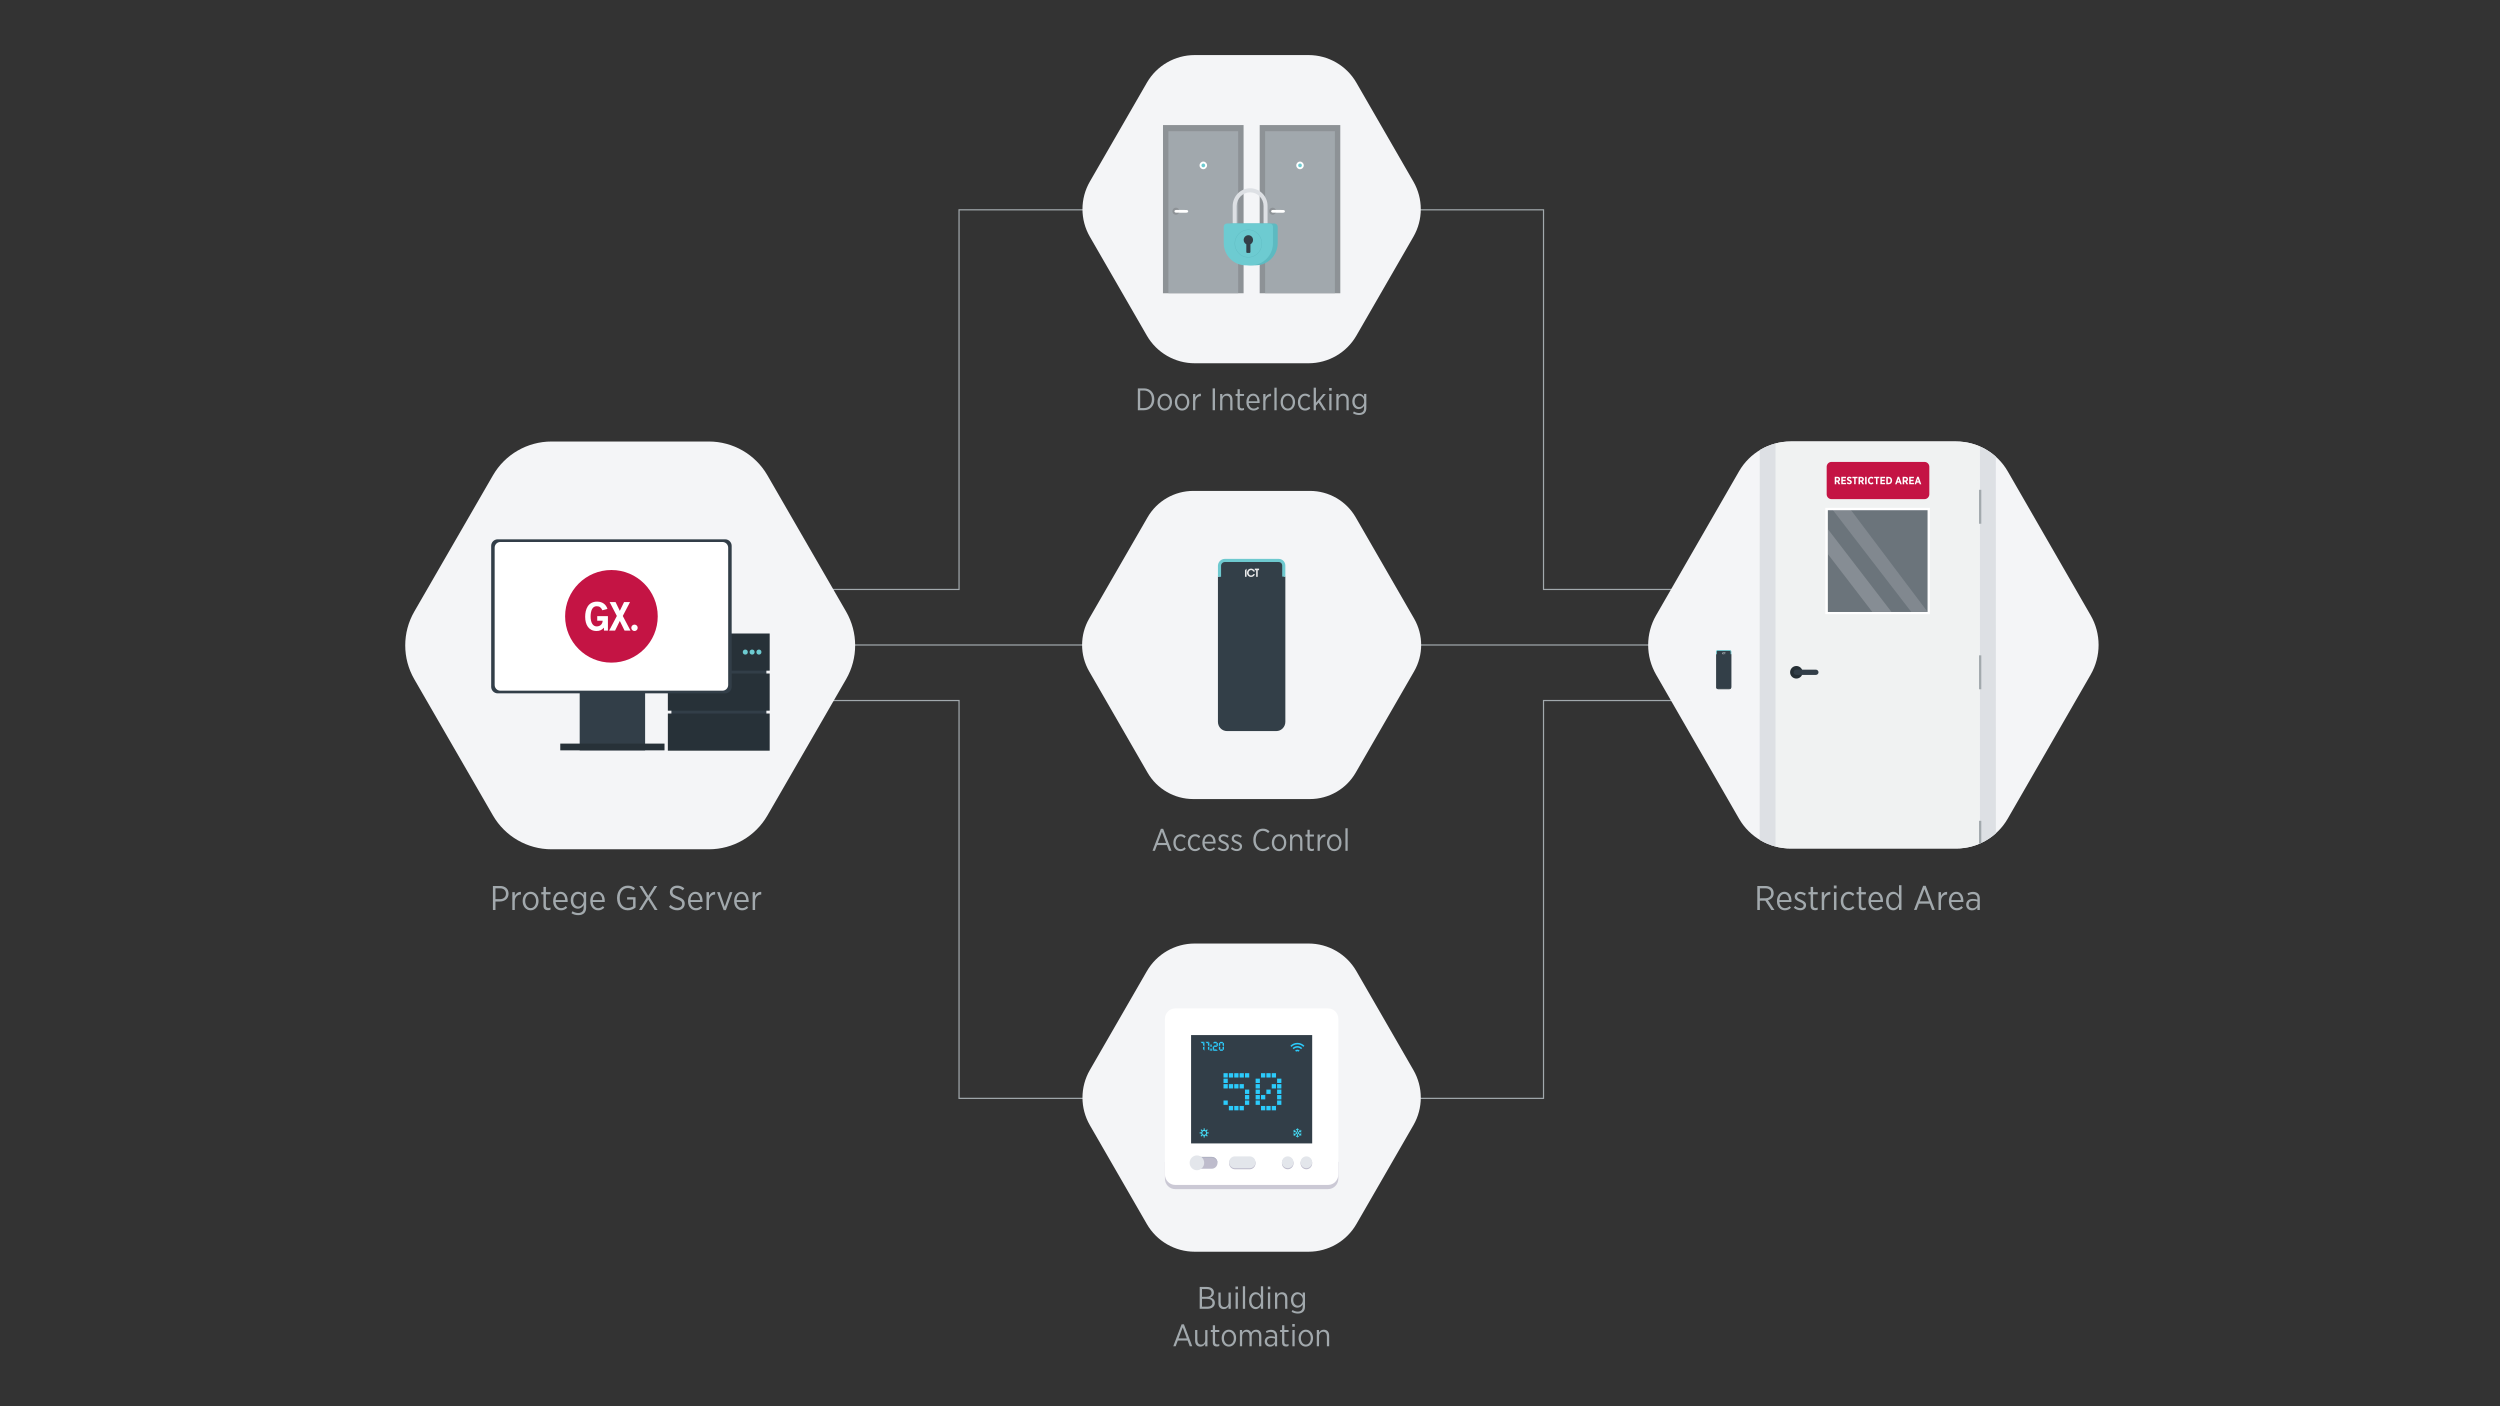 <?xml version="1.0" encoding="utf-8"?>
<!-- Generator: Adobe Illustrator 26.2.1, SVG Export Plug-In . SVG Version: 6.00 Build 0)  -->
<svg version="1.1" id="Layer_1" xmlns="http://www.w3.org/2000/svg" xmlns:xlink="http://www.w3.org/1999/xlink" x="0px" y="0px"
	 viewBox="0 0 1316.6 740.59" style="enable-background:new 0 0 1316.6 740.59;" xml:space="preserve">
<rect x="0" y="0" width="1316.6" height="740.59" fill="#333333" stroke="none"/>
<style type="text/css">
	.st0{fill:none;stroke:#A2A9AD;stroke-width:0.633;stroke-miterlimit:10;}
	.st1{clip-path:url(#SVGID_00000129898514151592472310000003292991717313036962_);}
	.st2{fill:#F4F5F7;}
	.st3{fill:#333F48;}
	.st4{fill:none;stroke:#333F48;stroke-width:0.425;stroke-miterlimit:10;}
	.st5{fill:none;stroke:#6EC9CF;stroke-width:0.425;stroke-miterlimit:10;}
	.st6{fill:#EAEAEB;}
	.st7{fill:#323E48;}
	.st8{fill:#F0F2F2;}
	.st9{fill:#FFFFFF;}
	.st10{opacity:0.33;fill:#DDE0E4;enable-background:new    ;}
	.st11{opacity:0.24;fill:#DDE0E4;enable-background:new    ;}
	.st12{opacity:0.19;fill:#DDE0E4;enable-background:new    ;}
	.st13{fill:#DDE0E4;}
	.st14{fill:#252F35;}
	.st15{fill:#A2A9AD;}
	.st16{fill:#C41444;}
	.st17{enable-background:new    ;}
	.st18{fill:none;stroke:#333F48;stroke-width:1.655;stroke-miterlimit:10;}
	.st19{fill:none;stroke:#6EC9CF;stroke-width:1.655;stroke-miterlimit:10;}
	.st20{fill:#273138;}
	.st21{fill:#6DCBD1;}
	.st22{fill:#8D9296;}
	.st23{fill:#A1A8AD;}
	.st24{fill:#827E87;}
	.st25{fill:#5DBAC1;}
	.st26{fill:#CBC9D5;}
	.st27{fill:#BEBCCC;}
	.st28{fill:#B0B2C3;}
	.st29{fill:#E3E6EB;}
	.st30{fill:#2BCBFC;}
	.st31{fill:#45E4FF;}
	.st32{display:none;}
	.st33{display:inline;fill:#2BCBFC;}
</style>
<line class="st0" x1="991.53" y1="339.68" x2="686.21" y2="339.68"/>
<polyline class="st0" points="715.3,110.5 812.88,110.5 812.88,310.43 921.35,310.43 "/>
<polyline class="st0" points="722.9,578.44 812.88,578.44 812.88,368.93 921.35,368.93 "/>
<line class="st0" x1="326.42" y1="339.68" x2="631.74" y2="339.68"/>
<g>
	<g>
		<defs>
			<path id="SVGID_1_" d="M1030.19,232.51H943c-11.21,0-21.57,5.99-27.16,15.7l-43.67,75.83c-5.58,9.68-5.58,21.6,0,31.28
				l43.67,75.83c5.59,9.71,15.95,15.7,27.16,15.7h87.19c11.21,0,21.57-5.99,27.16-15.7l43.67-75.83c5.58-9.68,5.58-21.6,0-31.28
				l-43.67-75.83C1051.76,238.5,1041.4,232.51,1030.19,232.51z"/>
		</defs>
		<clipPath id="SVGID_00000089569572880066846410000016552461653395585443_">
			<use xlink:href="#SVGID_1_"  style="overflow:visible;"/>
		</clipPath>
		<g style="clip-path:url(#SVGID_00000089569572880066846410000016552461653395585443_);">
			<path class="st2" d="M1033.26,232.51h-93.32c-9.31,0-17.92,4.97-22.57,13.05l-46.72,81.13c-4.63,8.04-4.63,17.95,0,25.99
				l46.72,81.13c4.65,8.07,13.25,13.05,22.57,13.05h93.32c9.31,0,17.92-4.97,22.57-13.05l46.72-81.13c4.63-8.04,4.63-17.95,0-25.99
				l-46.72-81.13C1051.18,237.48,1042.57,232.51,1033.26,232.51z"/>
			<g>
				<path class="st3" d="M910.92,362.77h-6.26c-0.39,0-0.7-0.31-0.7-0.7v-18.79c0-0.39,0.31-0.7,0.7-0.7h6.26
					c0.39,0,0.7,0.31,0.7,0.7v18.79C911.62,362.45,911.31,362.77,910.92,362.77z"/>
				<g>
					<path class="st4" d="M911.62,344.49v17.36c0,0.51-0.4,0.92-0.9,0.92h-5.87c-0.5,0-0.9-0.41-0.9-0.92v-17.34"/>
				</g>
				<g>
					<path class="st5" d="M903.95,344.52v-1.3c0-0.36,0.28-0.64,0.63-0.64h6.43c0.33,0,0.6,0.28,0.6,0.61v1.32"/>
				</g>
				<polygon class="st6" points="908.67,343.55 908.16,343.55 908.16,343.74 908.32,343.74 908.32,344.53 908.51,344.53 
					908.51,343.74 908.67,343.74 				"/>
				<polygon class="st6" points="907.18,343.55 906.99,343.74 906.99,344.53 907.18,344.53 				"/>
				<g>
					<path class="st6" d="M907.98,344.2c-0.02,0.03-0.09,0.17-0.26,0.17c-0.18,0-0.3-0.15-0.3-0.33c0-0.17,0.12-0.33,0.3-0.33
						c0.15,0,0.23,0.11,0.26,0.17h0.2c-0.04-0.14-0.19-0.34-0.46-0.34c-0.3,0-0.49,0.24-0.49,0.5c0,0.27,0.21,0.5,0.49,0.5
						c0.22,0,0.4-0.14,0.46-0.34L907.98,344.2L907.98,344.2z"/>
				</g>
			</g>
			<g>
				<rect x="953.81" y="265.01" class="st7" width="84.18" height="118.64"/>
				<g>
					<g>
						<g>
							<path class="st8" d="M935.1,230.41v246.98h107.62V230.41H935.1z M1015.24,322.31h-52.65v-53.63h52.65V322.31z"/>
							<g>
								<path class="st9" d="M961.26,267.46v55.97h55.13v-55.97H961.26z M1015.15,322.26H962.5v-53.63h52.65V322.26z"/>
								<g>
									<rect x="962.5" y="268.62" class="st10" width="52.65" height="53.63"/>
									<g>
										<polygon class="st11" points="962.53,278.54 996.12,322.25 986.02,322.25 962.5,291.63 										"/>
										<polygon class="st12" points="1006.55,322.25 965.27,268.63 974.78,268.63 1015.15,322.25 										"/>
									</g>
								</g>
							</g>
						</g>
						<polygon class="st13" points="1051.12,477.44 1051.08,221.49 926.75,221.49 926.71,477.44 935.1,477.44 935.1,230.46 
							1042.73,230.46 1042.73,477.44 						"/>
						<g>
							<ellipse class="st14" cx="946.04" cy="354.05" rx="3.3" ry="3.31"/>
							<path class="st7" d="M945.96,355.43h10.36c0.76,0,1.38-0.62,1.38-1.38l0,0c0-0.76-0.62-1.38-1.38-1.38h-10.36
								c-0.76,0-1.38,0.62-1.38,1.38l0,0C944.58,354.81,945.2,355.43,945.96,355.43z"/>
						</g>
						<g>
							<rect x="1042.23" y="257.95" class="st15" width="1.2" height="17.87"/>
							<rect x="1042.23" y="345.12" class="st15" width="1.2" height="17.87"/>
							<rect x="1042.23" y="432.28" class="st15" width="1.2" height="17.87"/>
						</g>
					</g>
					<g>
						<path class="st16" d="M1013.5,262.87h-48.94c-1.41,0-2.56-1.14-2.56-2.56v-14.49c0-1.41,1.14-2.56,2.56-2.56h48.94
							c1.41,0,2.56,1.14,2.56,2.56v14.49C1016.05,261.72,1014.91,262.87,1013.5,262.87z"/>
						<g>
							<path class="st9" d="M966.25,251.11h1.44c0.44,0,0.8,0.13,1.04,0.37c0.21,0.21,0.32,0.52,0.32,0.91v0.02
								c0,0.59-0.29,0.97-0.71,1.16l0.82,1.45h-0.91l-0.71-1.29h-0.5v1.29h-0.8v-3.91H966.25z M967.63,253.02
								c0.41,0,0.63-0.23,0.63-0.59v-0.01c0-0.39-0.24-0.59-0.64-0.59h-0.57v1.18L967.63,253.02L967.63,253.02z"/>
							<path class="st9" d="M969.69,251.11h2.47v0.73h-1.68v0.84h1.48v0.73h-1.48v0.87h1.71v0.73h-2.5V251.11z"/>
							<path class="st9" d="M972.54,254.49l0.47-0.6c0.26,0.23,0.57,0.44,0.95,0.44c0.31,0,0.49-0.16,0.49-0.39v-0.01
								c0-0.2-0.11-0.32-0.66-0.53c-0.68-0.27-1.1-0.53-1.1-1.2v-0.01c0-0.68,0.52-1.15,1.26-1.15c0.45,0,0.89,0.16,1.24,0.48
								l-0.44,0.61c-0.24-0.2-0.52-0.36-0.82-0.36c-0.27,0-0.44,0.14-0.44,0.34v0.01c0,0.22,0.13,0.33,0.73,0.58
								c0.67,0.27,1.03,0.56,1.03,1.17v0.01c0,0.73-0.54,1.17-1.29,1.17C973.47,255.07,972.96,254.9,972.54,254.49z"/>
							<path class="st9" d="M976.49,251.85h-0.97v-0.75h2.72v0.75h-0.97v3.16h-0.79L976.49,251.85L976.49,251.85z"/>
							<path class="st9" d="M978.78,251.11h1.44c0.44,0,0.8,0.13,1.04,0.37c0.21,0.21,0.32,0.52,0.32,0.91v0.02
								c0,0.59-0.29,0.97-0.71,1.16l0.82,1.45h-0.91l-0.71-1.29h-0.5v1.29h-0.8v-3.91H978.78z M980.16,253.02
								c0.41,0,0.63-0.23,0.63-0.59v-0.01c0-0.39-0.24-0.59-0.64-0.59h-0.57v1.18L980.16,253.02L980.16,253.02z"/>
							<path class="st9" d="M982.25,251.11h0.8v3.91h-0.8V251.11z"/>
							<path class="st9" d="M983.7,253.09v-0.05c0-1.19,0.72-1.99,1.74-1.99c0.57,0,0.94,0.21,1.23,0.52l-0.48,0.63
								c-0.23-0.24-0.47-0.39-0.78-0.39c-0.52,0-0.89,0.49-0.89,1.25v0.02c0,0.78,0.4,1.25,0.91,1.25c0.31,0,0.53-0.15,0.79-0.41
								l0.48,0.58c-0.35,0.36-0.71,0.59-1.3,0.59C984.38,255.07,983.7,254.29,983.7,253.09z"/>
							<path class="st9" d="M987.97,251.85H987v-0.75h2.72v0.75h-0.97v3.16h-0.79L987.97,251.85L987.97,251.85z"/>
							<path class="st9" d="M990.27,251.11h2.47v0.73h-1.68v0.84h1.48v0.73h-1.48v0.87h1.71v0.73h-2.5V251.11z"/>
							<path class="st9" d="M993.39,251.11h1.24c1.11,0,1.83,0.78,1.83,1.93v0.05c0,1.15-0.72,1.93-1.83,1.93h-1.24V251.11z
								 M994.19,251.84v2.45h0.44c0.6,0,1.02-0.43,1.02-1.21v-0.03c0-0.78-0.41-1.21-1.02-1.21L994.19,251.84L994.19,251.84z"/>
							<path class="st9" d="M999.41,251.08h0.76l1.38,3.94h-0.82l-0.29-0.85h-1.32l-0.28,0.85h-0.8L999.41,251.08z M1000.19,253.45
								l-0.42-1.27l-0.42,1.27H1000.19z"/>
							<path class="st9" d="M1002.02,251.11h1.44c0.44,0,0.8,0.13,1.04,0.37c0.21,0.21,0.32,0.52,0.32,0.91v0.02
								c0,0.59-0.29,0.97-0.71,1.16l0.82,1.45h-0.91l-0.71-1.29h-0.5v1.29h-0.8v-3.91H1002.02z M1003.4,253.02
								c0.41,0,0.63-0.23,0.63-0.59v-0.01c0-0.39-0.24-0.59-0.64-0.59h-0.57v1.18L1003.4,253.02L1003.4,253.02z"/>
							<path class="st9" d="M1005.46,251.11h2.47v0.73h-1.68v0.84h1.48v0.73h-1.48v0.87h1.71v0.73h-2.5V251.11z"/>
							<path class="st9" d="M1009.67,251.08h0.76l1.38,3.94h-0.82l-0.29-0.85h-1.32l-0.28,0.85h-0.8L1009.67,251.08z
								 M1010.45,253.45l-0.42-1.27l-0.42,1.27H1010.45z"/>
						</g>
					</g>
				</g>
			</g>
		</g>
	</g>
</g>
<polyline class="st0" points="602.64,110.5 505.07,110.5 505.07,310.43 396.6,310.43 "/>
<polyline class="st0" points="595.04,578.44 505.07,578.44 505.07,368.93 396.6,368.93 "/>
<path class="st2" d="M373.31,447.27h-82.85c-12.73,0-24.49-6.79-30.85-17.81l-41.43-71.75c-6.36-11.02-6.36-24.6,0-35.63
	l41.43-71.75c6.36-11.02,18.13-17.81,30.85-17.81h82.85c12.73,0,24.49,6.79,30.85,17.81l41.43,71.75c6.36,11.02,6.36,24.6,0,35.63
	l-41.43,71.75C397.8,440.48,386.04,447.27,373.31,447.27z"/>
<g class="st17">
	<path class="st15" d="M631.79,677.76h3.9c1.22,0,2.2,0.35,2.85,0.99c0.48,0.48,0.76,1.12,0.76,1.89v0.03c0,1.53-0.94,2.3-1.89,2.68
		c1.35,0.39,2.39,1.2,2.39,2.76v0.05c0,1.96-1.6,3.11-4.01,3.11h-3.98V677.76z M638.04,680.8c0-1.18-0.89-1.92-2.42-1.92h-2.6v4.05
		h2.48c1.53,0,2.53-0.76,2.53-2.09V680.8z M635.67,684.01h-2.65v4.15h2.8c1.66,0,2.71-0.76,2.71-2.07v-0.03
		C638.53,684.76,637.53,684.01,635.67,684.01z"/>
	<path class="st15" d="M641.67,686.33v-5.63h1.18v5.28c0,1.53,0.72,2.39,1.97,2.39s2.17-0.97,2.17-2.43v-5.23h1.18v8.57H647v-1.4
		c-0.48,0.86-1.25,1.56-2.53,1.56C642.73,689.43,641.67,688.23,641.67,686.33z"/>
	<path class="st15" d="M650.65,677.54h1.32v1.4h-1.32V677.54z M650.72,680.7h1.18v8.57h-1.18V680.7z"/>
	<path class="st15" d="M654.54,677.39h1.18v11.88h-1.18V677.39z"/>
	<path class="st15" d="M657.83,685.08v-0.17c0-2.85,1.68-4.38,3.42-4.38c1.37,0,2.22,0.82,2.78,1.76v-4.9h1.18v11.88h-1.18v-1.64
		c-0.58,0.97-1.43,1.81-2.78,1.81C659.5,689.43,657.83,687.94,657.83,685.08z M664.08,685.06v-0.15c0-2.02-1.23-3.31-2.58-3.31
		c-1.37,0-2.45,1.2-2.45,3.31v0.13c0,2.09,1.12,3.32,2.45,3.32C662.84,688.37,664.08,687.08,664.08,685.06z"/>
	<path class="st15" d="M667.68,677.54h1.32v1.4h-1.32V677.54z M667.74,680.7h1.19v8.57h-1.19V680.7z"/>
	<path class="st15" d="M671.46,680.7h1.18v1.4c0.48-0.86,1.25-1.56,2.53-1.56c1.74,0,2.8,1.2,2.8,3.12v5.61h-1.18v-5.28
		c0-1.53-0.72-2.38-1.97-2.38s-2.17,0.99-2.17,2.45v5.21h-1.18V680.7z"/>
	<path class="st15" d="M680.21,690.85l0.48-0.95c0.81,0.53,1.78,0.84,2.76,0.84c1.61,0,2.62-0.86,2.62-2.57v-1.25
		c-0.59,0.95-1.46,1.76-2.83,1.76c-1.74,0-3.37-1.45-3.37-4.03v-0.07c0-2.58,1.65-4.05,3.39-4.05c1.37,0,2.24,0.79,2.81,1.69v-1.53
		h1.19v7.44c0,1.17-0.33,2.04-0.94,2.65c-0.66,0.66-1.63,0.99-2.85,0.99C682.32,691.77,681.22,691.47,680.21,690.85z M686.1,684.63
		v-0.05c0-1.84-1.27-2.98-2.58-2.98c-1.35,0-2.43,1.1-2.43,2.98v0.03c0,1.86,1.1,2.99,2.43,2.99
		C684.84,687.61,686.1,686.46,686.1,684.63z"/>
</g>
<g class="st17">
	<path class="st15" d="M622.28,697.43h1.22l4.39,11.58h-1.32l-1.12-3.03h-5.18l-1.12,3.03h-1.27L622.28,697.43z M625.04,704.86
		l-2.17-5.84l-2.19,5.84H625.04z"/>
	<path class="st15" d="M629.39,706.07v-5.63h1.18v5.28c0,1.53,0.72,2.39,1.97,2.39s2.17-0.97,2.17-2.43v-5.23h1.18v8.57h-1.18v-1.4
		c-0.48,0.86-1.25,1.56-2.53,1.56C630.44,709.17,629.39,707.97,629.39,706.07z"/>
	<path class="st15" d="M638.71,707.02v-5.53h-1.04v-1.05h1.04v-2.5h1.18v2.5h2.24v1.05h-2.24v5.33c0,0.9,0.49,1.23,1.23,1.23
		c0.33,0,0.66-0.08,1-0.23v1.02c-0.38,0.18-0.79,0.3-1.28,0.3C639.63,709.14,638.71,708.55,638.71,707.02z"/>
	<path class="st15" d="M643.37,704.8v-0.12c0-2.5,1.61-4.41,3.82-4.41s3.8,1.89,3.8,4.39v0.1c0,2.5-1.61,4.42-3.82,4.42
		C644.96,709.19,643.37,707.3,643.37,704.8z M649.78,704.78v-0.08c0-1.92-1.15-3.36-2.62-3.36c-1.51,0-2.58,1.43-2.58,3.34v0.08
		c0,1.92,1.14,3.36,2.6,3.36C648.7,708.12,649.78,706.67,649.78,704.78z"/>
	<path class="st15" d="M652.96,700.44h1.18v1.37c0.48-0.81,1.17-1.53,2.4-1.53c1.15,0,1.96,0.62,2.37,1.56
		c0.53-0.84,1.32-1.56,2.63-1.56c1.66,0,2.73,1.15,2.73,3.14v5.59h-1.18v-5.28c0-1.56-0.69-2.38-1.86-2.38
		c-1.12,0-2.02,0.89-2.02,2.43v5.23h-1.18v-5.3c0-1.53-0.69-2.37-1.86-2.37c-1.15,0-2.02,1-2.02,2.45v5.21h-1.18V700.44z"/>
	<path class="st15" d="M666.07,706.53v-0.07c0-1.76,1.27-2.76,3.16-2.76c0.9,0,1.56,0.15,2.2,0.35v-0.51c0-1.38-0.81-2.12-2.19-2.12
		c-0.86,0-1.6,0.26-2.19,0.58l-0.38-0.97c0.81-0.39,1.65-0.69,2.7-0.69c1.04,0,1.84,0.3,2.4,0.86c0.53,0.53,0.82,1.32,0.82,2.32
		v5.51h-1.17v-1.25c-0.51,0.81-1.35,1.43-2.62,1.43C667.38,709.19,666.07,708.22,666.07,706.53z M671.45,706.03v-1.07
		c-0.54-0.2-1.23-0.34-2.07-0.34c-1.37,0-2.12,0.71-2.12,1.79v0.05c0,1.07,0.81,1.74,1.83,1.74
		C670.39,708.22,671.45,707.28,671.45,706.03z"/>
	<path class="st15" d="M675.2,707.02v-5.53h-1.04v-1.05h1.04v-2.5h1.18v2.5h2.24v1.05h-2.24v5.33c0,0.9,0.49,1.23,1.23,1.23
		c0.33,0,0.66-0.08,1-0.23v1.02c-0.38,0.18-0.79,0.3-1.28,0.3C676.12,709.14,675.2,708.55,675.2,707.02z"/>
	<path class="st15" d="M680.56,697.28h1.32v1.4h-1.32V697.28z M680.63,700.44h1.18v8.57h-1.18V700.44z"/>
	<path class="st15" d="M683.88,704.8v-0.12c0-2.5,1.61-4.41,3.82-4.41s3.8,1.89,3.8,4.39v0.1c0,2.5-1.61,4.42-3.82,4.42
		S683.88,707.3,683.88,704.8z M690.3,704.78v-0.08c0-1.92-1.15-3.36-2.62-3.36c-1.51,0-2.58,1.43-2.58,3.34v0.08
		c0,1.92,1.14,3.36,2.6,3.36C689.21,708.12,690.3,706.67,690.3,704.78z"/>
	<path class="st15" d="M693.47,700.44h1.18v1.4c0.48-0.86,1.25-1.56,2.53-1.56c1.74,0,2.8,1.2,2.8,3.12v5.61h-1.18v-5.28
		c0-1.53-0.72-2.38-1.97-2.38s-2.17,0.99-2.17,2.45v5.21h-1.18V700.44z"/>
</g>
<g class="st17">
	<path class="st15" d="M599.23,204.53h3.26c3.21,0,5.41,2.3,5.41,5.69v0.12c0,3.37-2.2,5.71-5.41,5.71h-3.26V204.53z M600.47,205.67
		v9.24h1.99c2.52,0,4.16-1.83,4.16-4.56v-0.12c0-2.73-1.64-4.57-4.16-4.57H600.47z"/>
	<path class="st15" d="M609.6,211.84v-0.12c0-2.5,1.61-4.41,3.82-4.41s3.8,1.89,3.8,4.39v0.1c0,2.5-1.61,4.42-3.82,4.42
		C611.19,216.23,609.6,214.34,609.6,211.84z M616.01,211.82v-0.08c0-1.92-1.15-3.36-2.62-3.36c-1.51,0-2.58,1.43-2.58,3.34v0.08
		c0,1.92,1.14,3.36,2.6,3.36C614.93,215.16,616.01,213.71,616.01,211.82z"/>
	<path class="st15" d="M618.73,211.84v-0.12c0-2.5,1.61-4.41,3.82-4.41s3.8,1.89,3.8,4.39v0.1c0,2.5-1.61,4.42-3.82,4.42
		C620.32,216.23,618.73,214.34,618.73,211.84z M625.14,211.82v-0.08c0-1.92-1.15-3.36-2.62-3.36c-1.51,0-2.58,1.43-2.58,3.34v0.08
		c0,1.92,1.13,3.36,2.6,3.36C624.06,215.16,625.14,213.71,625.14,211.82z"/>
	<path class="st15" d="M628.32,207.48h1.18v1.89c0.51-1.2,1.55-2.07,2.94-2.01v1.28h-0.07c-1.6,0-2.88,1.12-2.88,3.32v4.08h-1.18
		V207.48z"/>
	<path class="st15" d="M638.63,204.53h1.23v11.51h-1.23V204.53z"/>
	<path class="st15" d="M642.56,207.48h1.18v1.4c0.48-0.86,1.25-1.56,2.53-1.56c1.74,0,2.8,1.2,2.8,3.12v5.61h-1.18v-5.28
		c0-1.53-0.72-2.38-1.97-2.38s-2.17,0.99-2.17,2.45v5.21h-1.18V207.48z"/>
	<path class="st15" d="M651.74,214.06v-5.53h-1.04v-1.05h1.04v-2.5h1.18v2.5h2.24v1.05h-2.24v5.33c0,0.9,0.49,1.23,1.23,1.23
		c0.33,0,0.66-0.08,1-0.23v1.02c-0.38,0.18-0.79,0.3-1.28,0.3C652.66,216.18,651.74,215.59,651.74,214.06z"/>
	<path class="st15" d="M656.4,211.84v-0.08c0-2.62,1.53-4.44,3.54-4.44c2.16,0,3.44,1.84,3.44,4.42c0,0.12,0,0.35-0.02,0.49h-5.76
		c0.13,1.89,1.3,2.94,2.65,2.94c0.94,0,1.63-0.39,2.22-0.99l0.67,0.76c-0.77,0.79-1.66,1.28-2.94,1.28
		C658.11,216.23,656.4,214.55,656.4,211.84z M662.19,211.31c-0.08-1.63-0.86-2.96-2.25-2.96c-1.27,0-2.22,1.17-2.34,2.96H662.19z"/>
	<path class="st15" d="M665.28,207.48h1.18v1.89c0.51-1.2,1.55-2.07,2.94-2.01v1.28h-0.07c-1.6,0-2.88,1.12-2.88,3.32v4.08h-1.18
		V207.48z"/>
	<path class="st15" d="M671.15,204.17h1.18v11.88h-1.18V204.17z"/>
	<path class="st15" d="M674.41,211.84v-0.12c0-2.5,1.61-4.41,3.82-4.41s3.8,1.89,3.8,4.39v0.1c0,2.5-1.61,4.42-3.82,4.42
		C676,216.23,674.41,214.34,674.41,211.84z M680.82,211.82v-0.08c0-1.92-1.15-3.36-2.62-3.36c-1.51,0-2.58,1.43-2.58,3.34v0.08
		c0,1.92,1.13,3.36,2.6,3.36C679.74,215.16,680.82,213.71,680.82,211.82z"/>
	<path class="st15" d="M683.54,211.85v-0.12c0-2.6,1.68-4.42,3.82-4.42c1.22,0,2.04,0.51,2.7,1.17l-0.71,0.89
		c-0.51-0.51-1.12-0.97-2.01-0.97c-1.43,0-2.58,1.35-2.58,3.34v0.08c0,2.02,1.18,3.32,2.63,3.32c0.84,0,1.46-0.43,2.01-0.99
		l0.69,0.79c-0.64,0.72-1.5,1.28-2.76,1.28C685.17,216.23,683.54,214.45,683.54,211.85z"/>
	<path class="st15" d="M691.84,204.17h1.18v7.98l3.8-4.67h1.43l-3.01,3.6l3.12,4.97h-1.4l-2.53-4.03l-1.42,1.66v2.37h-1.18V204.17z"
		/>
	<path class="st15" d="M699.99,204.32h1.32v1.4h-1.32V204.32z M700.05,207.48h1.18v8.57h-1.18V207.48z"/>
	<path class="st15" d="M703.77,207.48h1.18v1.4c0.48-0.86,1.25-1.56,2.53-1.56c1.74,0,2.8,1.2,2.8,3.12v5.61h-1.18v-5.28
		c0-1.53-0.72-2.38-1.97-2.38s-2.17,0.99-2.17,2.45v5.21h-1.18V207.48z"/>
	<path class="st15" d="M712.52,217.63l0.48-0.95c0.81,0.53,1.78,0.84,2.76,0.84c1.61,0,2.62-0.86,2.62-2.57v-1.25
		c-0.59,0.95-1.46,1.76-2.83,1.76c-1.74,0-3.37-1.45-3.37-4.03v-0.07c0-2.58,1.65-4.05,3.39-4.05c1.37,0,2.24,0.79,2.81,1.69v-1.53
		h1.18v7.44c0,1.17-0.33,2.04-0.94,2.65c-0.66,0.66-1.63,0.99-2.85,0.99C714.63,218.55,713.52,218.25,712.52,217.63z M718.41,211.41
		v-0.05c0-1.84-1.27-2.98-2.58-2.98c-1.35,0-2.43,1.1-2.43,2.98v0.03c0,1.86,1.1,2.99,2.43,2.99
		C717.14,214.39,718.41,213.23,718.41,211.41z"/>
</g>
<g class="st17">
	<path class="st15" d="M611.35,436.49h1.22l4.39,11.58h-1.32l-1.12-3.03h-5.18l-1.12,3.03h-1.27L611.35,436.49z M614.11,443.92
		l-2.17-5.84l-2.19,5.84H614.11z"/>
	<path class="st15" d="M617.94,443.88v-0.12c0-2.6,1.68-4.42,3.82-4.42c1.22,0,2.04,0.51,2.7,1.17l-0.71,0.89
		c-0.51-0.51-1.12-0.97-2.01-0.97c-1.43,0-2.58,1.35-2.58,3.34v0.08c0,2.02,1.18,3.32,2.63,3.32c0.84,0,1.46-0.43,2.01-0.99
		l0.69,0.79c-0.64,0.72-1.5,1.28-2.76,1.28C619.57,448.25,617.94,446.47,617.94,443.88z"/>
	<path class="st15" d="M625.58,443.88v-0.12c0-2.6,1.68-4.42,3.82-4.42c1.22,0,2.04,0.51,2.7,1.17l-0.71,0.89
		c-0.51-0.51-1.12-0.97-2.01-0.97c-1.43,0-2.58,1.35-2.58,3.34v0.08c0,2.02,1.18,3.32,2.63,3.32c0.84,0,1.46-0.43,2.01-0.99
		l0.69,0.79c-0.64,0.72-1.5,1.28-2.76,1.28C627.21,448.25,625.58,446.47,625.58,443.88z"/>
	<path class="st15" d="M633.21,443.86v-0.08c0-2.62,1.53-4.44,3.54-4.44c2.16,0,3.44,1.84,3.44,4.42c0,0.12,0,0.35-0.02,0.49h-5.76
		c0.13,1.89,1.3,2.94,2.65,2.94c0.94,0,1.63-0.39,2.22-0.99l0.67,0.76c-0.77,0.79-1.66,1.28-2.94,1.28
		C634.92,448.25,633.21,446.57,633.21,443.86z M639,443.33c-0.08-1.63-0.86-2.96-2.25-2.96c-1.27,0-2.22,1.17-2.34,2.96H639z"/>
	<path class="st15" d="M641.32,447.02l0.62-0.87c0.81,0.67,1.64,1.04,2.5,1.04c0.94,0,1.6-0.53,1.6-1.33v-0.02
		c0-0.76-0.71-1.15-1.86-1.63c-1.37-0.59-2.45-1.13-2.45-2.47v-0.03c0-1.4,1.13-2.33,2.66-2.33c0.97,0,1.97,0.38,2.7,0.92l-0.58,0.9
		c-0.66-0.48-1.4-0.81-2.15-0.81c-0.9,0-1.48,0.53-1.48,1.2v0.03c0,0.72,0.74,1.09,1.91,1.58c1.41,0.62,2.4,1.22,2.4,2.52v0.03
		c0,1.53-1.23,2.47-2.78,2.47C643.36,448.22,642.22,447.81,641.32,447.02z"/>
	<path class="st15" d="M648.25,447.02l0.62-0.87c0.81,0.67,1.64,1.04,2.5,1.04c0.94,0,1.6-0.53,1.6-1.33v-0.02
		c0-0.76-0.71-1.15-1.86-1.63c-1.37-0.59-2.45-1.13-2.45-2.47v-0.03c0-1.4,1.13-2.33,2.66-2.33c0.97,0,1.97,0.38,2.7,0.92l-0.58,0.9
		c-0.66-0.48-1.4-0.81-2.15-0.81c-0.9,0-1.48,0.53-1.48,1.2v0.03c0,0.72,0.74,1.09,1.91,1.58c1.41,0.62,2.4,1.22,2.4,2.52v0.03
		c0,1.53-1.23,2.47-2.78,2.47C650.28,448.22,649.15,447.81,648.25,447.02z"/>
	<path class="st15" d="M660.04,442.38v-0.1c0-3.49,2.17-5.89,5.05-5.89c1.58,0,2.6,0.58,3.5,1.42l-0.76,0.94
		c-0.72-0.69-1.6-1.2-2.76-1.2c-2.12,0-3.75,1.94-3.75,4.72v0.07c0,2.83,1.63,4.75,3.75,4.75c1.18,0,2.02-0.49,2.85-1.28l0.74,0.85
		c-0.97,0.95-2.07,1.58-3.65,1.58C662.16,448.23,660.04,445.88,660.04,442.38z"/>
	<path class="st15" d="M669.79,443.86v-0.12c0-2.5,1.61-4.41,3.82-4.41c2.21,0,3.8,1.89,3.8,4.39v0.1c0,2.5-1.61,4.42-3.82,4.42
		C671.39,448.25,669.79,446.36,669.79,443.86z M676.21,443.84v-0.08c0-1.92-1.15-3.36-2.62-3.36c-1.51,0-2.58,1.43-2.58,3.34v0.08
		c0,1.92,1.13,3.36,2.6,3.36C675.12,447.18,676.21,445.73,676.21,443.84z"/>
	<path class="st15" d="M679.38,439.5h1.18v1.4c0.48-0.86,1.25-1.56,2.53-1.56c1.74,0,2.8,1.2,2.8,3.12v5.61h-1.18v-5.28
		c0-1.53-0.72-2.38-1.97-2.38s-2.17,0.99-2.17,2.45v5.21h-1.18V439.5z"/>
	<path class="st15" d="M688.56,446.08v-5.53h-1.04v-1.05h1.04V437h1.18v2.5h2.24v1.05h-2.24v5.33c0,0.9,0.49,1.23,1.23,1.23
		c0.33,0,0.66-0.08,1-0.23v1.02c-0.38,0.18-0.79,0.3-1.28,0.3C689.48,448.2,688.56,447.61,688.56,446.08z"/>
	<path class="st15" d="M693.89,439.5h1.18v1.89c0.51-1.2,1.55-2.07,2.94-2.01v1.28h-0.06c-1.6,0-2.88,1.12-2.88,3.32v4.08h-1.18
		V439.5z"/>
	<path class="st15" d="M698.86,443.86v-0.12c0-2.5,1.61-4.41,3.82-4.41s3.8,1.89,3.8,4.39v0.1c0,2.5-1.61,4.42-3.82,4.42
		S698.86,446.36,698.86,443.86z M705.28,443.84v-0.08c0-1.92-1.15-3.36-2.62-3.36c-1.51,0-2.58,1.43-2.58,3.34v0.08
		c0,1.92,1.14,3.36,2.6,3.36C704.19,447.18,705.28,445.73,705.28,443.84z"/>
	<path class="st15" d="M708.55,436.19h1.18v11.88h-1.18V436.19z"/>
</g>
<g>
	<path class="st2" d="M689.86,258.53h-61.4c-9.95,0-19.15,5.31-24.12,13.93l-30.74,53.31c-4.96,8.61-4.96,19.2,0,27.81l30.74,53.31
		c4.97,8.62,14.17,13.93,24.12,13.93h61.4c9.95,0,19.15-5.31,24.12-13.93l30.74-53.31c4.96-8.61,4.96-19.2,0-27.81l-30.74-53.31
		C709.01,263.84,699.81,258.53,689.86,258.53z"/>
	<g>
		<path class="st3" d="M673.35,384.19h-28.37c-1.51,0-2.74-1.23-2.74-2.74V297.9c0-1.51,1.23-2.74,2.74-2.74h28.37
			c1.51,0,2.74,1.23,2.74,2.74v83.55C676.09,382.97,674.86,384.19,673.35,384.19z"/>
		<g>
			<path class="st18" d="M676.09,303.61v76.54c0,2.23-1.78,4.04-3.97,4.04h-25.91c-2.19,0-3.97-1.81-3.97-4.04v-76.47"/>
		</g>
		<g>
			<path class="st19" d="M642.24,303.75V298c0-1.57,1.25-2.84,2.79-2.84h28.4c1.47,0,2.66,1.21,2.66,2.71v5.8"/>
		</g>
		<polygon class="st6" points="663.08,299.45 660.81,299.45 660.81,300.29 661.53,300.29 661.53,303.78 662.36,303.78 
			662.36,300.29 663.08,300.29 		"/>
		<polygon class="st6" points="656.48,299.45 655.66,300.29 655.66,303.78 656.48,303.78 		"/>
		<g>
			<path class="st6" d="M660.04,302.35c-0.08,0.15-0.42,0.75-1.16,0.75c-0.79,0-1.34-0.68-1.34-1.45c0-0.75,0.52-1.44,1.33-1.44
				c0.66,0.01,1.03,0.48,1.16,0.77h0.88c-0.16-0.62-0.84-1.51-2.04-1.52c-1.31,0-2.17,1.06-2.17,2.19c0,1.18,0.91,2.2,2.18,2.2
				c0.97,0,1.78-0.62,2.03-1.5H660.04z"/>
		</g>
	</g>
</g>
<g>
	<g>
		<g>
			<rect x="353.59" y="351.41" class="st7" width="50.02" height="31.56"/>
			<rect x="351.72" y="333.63" class="st20" width="53.63" height="19.57"/>
			<rect x="351.72" y="354.7" class="st20" width="53.63" height="19.57"/>
			<polygon class="st20" points="405.35,395.34 351.72,395.34 351.72,382.96 351.72,375.77 405.35,375.77 			"/>
			<circle class="st21" cx="399.68" cy="343.41" r="1.33"/>
			<circle class="st21" cx="396.09" cy="343.41" r="1.33"/>
			<circle class="st21" cx="392.5" cy="343.41" r="1.33"/>
		</g>
		<g>
			<rect x="305.29" y="318.26" class="st7" width="34.45" height="76.9"/>
			<rect x="295.06" y="391.61" class="st20" width="54.9" height="3.55"/>
			<path class="st7" d="M385.33,287.48v74.21c0,1.91-1.54,3.46-3.45,3.46H262.12c-1.9,0-3.45-1.55-3.45-3.46v-74.21
				c0-1.91,1.54-3.46,3.45-3.46h119.76C383.79,284.02,385.33,285.57,385.33,287.48z"/>
			<path class="st9" d="M380.5,363.74h-117c-1.65,0-2.99-1.34-2.99-2.99v-72.33c0-1.65,1.34-2.99,2.99-2.99h117
				c1.65,0,2.99,1.34,2.99,2.99v72.33C383.48,362.4,382.15,363.74,380.5,363.74z"/>
			<g>
				<circle class="st16" cx="322" cy="324.58" r="24.39"/>
				<g>
					<path class="st9" d="M335.84,330.63c0,0.93-0.76,1.69-1.69,1.69s-1.69-0.76-1.69-1.69s0.76-1.69,1.69-1.69
						C335.09,328.94,335.84,329.7,335.84,330.63"/>
					<path class="st9" d="M317.23,321.39c-0.69-1.5-1.52-2.13-3.02-2.13c-2.13,0-3.17,2.13-3.17,5.46c0,3.17,1.19,5.17,3.19,5.17
						c1.88,0,3.09-1.25,3.15-2.98h-2.86v-2.42h5.63v7.61h-2.08v-1.54c-1.21,1.33-2.34,1.75-3.92,1.75c-4.09,0-5.98-3.25-5.98-7.51
						c0-3.84,1.46-7.96,6.28-7.96c3,0,4.75,1.63,5.46,3.84L317.23,321.39z"/>
					<path class="st9" d="M321.04,317.06h3.13l2.25,4.65l2.25-4.65h3.13l-3.82,7.34l4.07,7.71h-3.13l-2.5-5.11l-2.5,5.11h-3.13
						l4.07-7.71L321.04,317.06z"/>
				</g>
			</g>
		</g>
	</g>
</g>
<g class="st17">
	<path class="st15" d="M259.58,466.59h3.81c2.69,0,4.44,1.52,4.44,4.01v0.04c0,2.67-2.02,4.12-4.6,4.13h-2.29v4.46h-1.35V466.59z
		 M263.26,473.54c1.97,0,3.19-1.14,3.19-2.87v-0.02c0-1.84-1.23-2.82-3.14-2.82h-2.38v5.7H263.26z"/>
	<path class="st15" d="M269.81,469.82h1.3v2.08c0.56-1.32,1.7-2.27,3.23-2.2v1.41h-0.07c-1.75,0-3.16,1.23-3.16,3.65v4.48h-1.3
		V469.82z"/>
	<path class="st15" d="M275.26,474.6v-0.13c0-2.74,1.77-4.84,4.19-4.84c2.42,0,4.17,2.08,4.17,4.82v0.11c0,2.74-1.77,4.86-4.19,4.86
		C277.01,479.42,275.26,477.34,275.26,474.6z M282.3,474.58v-0.09c0-2.11-1.26-3.68-2.87-3.68c-1.66,0-2.83,1.57-2.83,3.67v0.09
		c0,2.11,1.25,3.68,2.85,3.68C281.11,478.25,282.3,476.66,282.3,474.58z"/>
	<path class="st15" d="M286.2,477.04v-6.06h-1.14v-1.16h1.14v-2.74h1.3v2.74h2.45v1.16h-2.45v5.85c0,0.99,0.54,1.35,1.35,1.35
		c0.36,0,0.72-0.09,1.1-0.25v1.12c-0.42,0.2-0.87,0.33-1.41,0.33C287.21,479.37,286.2,478.72,286.2,477.04z"/>
	<path class="st15" d="M291.31,474.6v-0.09c0-2.87,1.68-4.87,3.88-4.87c2.36,0,3.77,2.02,3.77,4.86c0,0.13,0,0.38-0.02,0.54h-6.32
		c0.14,2.08,1.43,3.23,2.91,3.23c1.03,0,1.79-0.43,2.44-1.08l0.74,0.83c-0.85,0.87-1.82,1.41-3.23,1.41
		C293.18,479.42,291.31,477.58,291.31,474.6z M297.66,474.02c-0.09-1.79-0.94-3.25-2.47-3.25c-1.39,0-2.44,1.28-2.56,3.25H297.66z"
		/>
	<path class="st15" d="M300.96,480.95l0.52-1.05c0.88,0.58,1.95,0.92,3.03,0.92c1.77,0,2.87-0.94,2.87-2.82v-1.37
		c-0.65,1.05-1.61,1.93-3.1,1.93c-1.91,0-3.7-1.59-3.7-4.42v-0.07c0-2.83,1.8-4.44,3.72-4.44c1.5,0,2.46,0.87,3.09,1.86v-1.68h1.3
		v8.16c0,1.28-0.36,2.24-1.03,2.91c-0.72,0.72-1.79,1.08-3.12,1.08C303.27,481.97,302.06,481.64,300.96,480.95z M307.42,474.13
		v-0.05c0-2.02-1.39-3.27-2.83-3.27c-1.48,0-2.67,1.21-2.67,3.27v0.04c0,2.04,1.21,3.29,2.67,3.29
		C306.03,477.4,307.42,476.13,307.42,474.13z"/>
	<path class="st15" d="M310.85,474.6v-0.09c0-2.87,1.68-4.87,3.88-4.87c2.36,0,3.77,2.02,3.77,4.86c0,0.13,0,0.38-0.02,0.54h-6.32
		c0.14,2.08,1.43,3.23,2.91,3.23c1.03,0,1.79-0.43,2.44-1.08l0.74,0.83c-0.85,0.87-1.82,1.41-3.23,1.41
		C312.73,479.42,310.85,477.58,310.85,474.6z M317.21,474.02c-0.09-1.79-0.94-3.25-2.47-3.25c-1.39,0-2.44,1.28-2.56,3.25H317.21z"
		/>
	<path class="st15" d="M324.96,472.98v-0.13c0-3.66,2.31-6.44,5.63-6.44c1.64,0,2.74,0.47,3.83,1.35l-0.81,1.08
		c-0.78-0.69-1.68-1.17-3.05-1.17c-2.4,0-4.19,2.17-4.19,5.18v0.09c0,3.18,1.71,5.24,4.31,5.24c1.08,0,2.08-0.4,2.73-0.9v-3.56
		h-3.16v-1.21h4.46v5.42c-0.97,0.79-2.4,1.48-4.08,1.48C327.18,479.4,324.96,476.79,324.96,472.98z"/>
	<path class="st15" d="M346.1,466.59l-3.88,6.14l4.08,6.5h-1.55l-3.36-5.45l-3.36,5.45h-1.52l4.08-6.46l-3.9-6.17h1.57l3.14,5.14
		l3.18-5.14H346.1z"/>
	<path class="st15" d="M352.3,477.62l0.85-1.03c1.05,0.97,2.13,1.57,3.56,1.57c1.52,0,2.53-0.92,2.53-2.13v-0.02
		c0-1.05-0.51-1.71-2.8-2.53c-2.62-0.97-3.65-1.91-3.65-3.7v-0.04c0-1.9,1.59-3.34,3.81-3.34c1.46,0,2.67,0.45,3.79,1.43l-0.81,1.05
		c-0.94-0.81-1.93-1.23-3.03-1.23c-1.44,0-2.38,0.88-2.38,1.97v0.04c0,1.1,0.56,1.73,2.94,2.6c2.56,0.96,3.5,1.99,3.5,3.66v0.04
		c0,2.02-1.66,3.45-3.92,3.45C355.06,479.4,353.62,478.84,352.3,477.62z"/>
	<path class="st15" d="M362.34,474.6v-0.09c0-2.87,1.68-4.87,3.88-4.87c2.36,0,3.77,2.02,3.77,4.86c0,0.13,0,0.38-0.02,0.54h-6.32
		c0.14,2.08,1.43,3.23,2.91,3.23c1.03,0,1.79-0.43,2.44-1.08l0.74,0.83c-0.85,0.87-1.82,1.41-3.23,1.41
		C364.21,479.42,362.34,477.58,362.34,474.6z M368.69,474.02c-0.09-1.79-0.94-3.25-2.47-3.25c-1.39,0-2.44,1.28-2.56,3.25H368.69z"
		/>
	<path class="st15" d="M372.08,469.82h1.3v2.08c0.56-1.32,1.7-2.27,3.23-2.2v1.41h-0.07c-1.75,0-3.16,1.23-3.16,3.65v4.48h-1.3
		V469.82z"/>
	<path class="st15" d="M377.64,469.82h1.41l2.64,7.73l2.67-7.73h1.37l-3.45,9.48h-1.17L377.64,469.82z"/>
	<path class="st15" d="M386.63,474.6v-0.09c0-2.87,1.68-4.87,3.88-4.87c2.36,0,3.77,2.02,3.77,4.86c0,0.13,0,0.38-0.02,0.54h-6.32
		c0.14,2.08,1.43,3.23,2.91,3.23c1.03,0,1.79-0.43,2.44-1.08l0.74,0.83c-0.85,0.87-1.82,1.41-3.23,1.41
		C388.5,479.42,386.63,477.58,386.63,474.6z M392.98,474.02c-0.09-1.79-0.94-3.25-2.47-3.25c-1.39,0-2.44,1.28-2.56,3.25H392.98z"/>
	<path class="st15" d="M396.37,469.82h1.3v2.08c0.56-1.32,1.7-2.27,3.23-2.2v1.41h-0.07c-1.75,0-3.16,1.23-3.16,3.65v4.48h-1.3
		V469.82z"/>
</g>
<g class="st17">
	<path class="st15" d="M925.47,466.59h4.31c1.44,0,2.6,0.43,3.32,1.17c0.63,0.63,0.99,1.54,0.99,2.6v0.04c0,2-1.25,3.21-3,3.65
		l3.39,5.18h-1.62l-3.18-4.91h-2.87v4.91h-1.35V466.59z M929.55,473.08c2.06,0,3.2-1.03,3.2-2.63v-0.04c0-1.66-1.16-2.58-3.05-2.58
		h-2.87v5.25H929.55z"/>
	<path class="st15" d="M935.81,474.6v-0.09c0-2.87,1.68-4.87,3.88-4.87c2.37,0,3.77,2.02,3.77,4.86c0,0.13,0,0.38-0.02,0.54h-6.32
		c0.14,2.08,1.43,3.23,2.91,3.23c1.03,0,1.79-0.43,2.44-1.08l0.74,0.83c-0.85,0.87-1.82,1.41-3.23,1.41
		C937.69,479.42,935.81,477.58,935.81,474.6z M942.16,474.02c-0.09-1.79-0.94-3.25-2.47-3.25c-1.39,0-2.44,1.28-2.56,3.25H942.16z"
		/>
	<path class="st15" d="M944.71,478.07l0.69-0.96c0.88,0.74,1.8,1.14,2.74,1.14c1.03,0,1.75-0.58,1.75-1.46v-0.02
		c0-0.83-0.78-1.26-2.04-1.79c-1.5-0.65-2.69-1.25-2.69-2.71v-0.04c0-1.54,1.25-2.56,2.92-2.56c1.06,0,2.17,0.42,2.96,1.01
		l-0.63,0.99c-0.72-0.52-1.53-0.88-2.36-0.88c-0.99,0-1.62,0.58-1.62,1.32v0.04c0,0.79,0.81,1.19,2.09,1.73
		c1.55,0.69,2.63,1.33,2.63,2.76v0.04c0,1.68-1.35,2.71-3.05,2.71C946.94,479.38,945.7,478.93,944.71,478.07z"/>
	<path class="st15" d="M953.55,477.04v-6.06h-1.14v-1.16h1.14v-2.74h1.3v2.74h2.45v1.16h-2.45v5.85c0,0.99,0.54,1.35,1.35,1.35
		c0.36,0,0.72-0.09,1.1-0.25v1.12c-0.42,0.2-0.87,0.33-1.41,0.33C954.56,479.37,953.55,478.72,953.55,477.04z"/>
	<path class="st15" d="M959.4,469.82h1.3v2.08c0.56-1.32,1.7-2.27,3.23-2.2v1.41h-0.07c-1.75,0-3.16,1.23-3.16,3.65v4.48h-1.3
		V469.82z"/>
	<path class="st15" d="M965.77,466.35h1.44v1.53h-1.44V466.35z M965.84,469.82h1.3v9.4h-1.3V469.82z"/>
	<path class="st15" d="M969.41,474.62v-0.13c0-2.85,1.84-4.86,4.19-4.86c1.34,0,2.24,0.56,2.96,1.28l-0.78,0.97
		c-0.56-0.56-1.23-1.06-2.2-1.06c-1.57,0-2.83,1.48-2.83,3.66v0.09c0,2.22,1.3,3.65,2.89,3.65c0.92,0,1.61-0.47,2.2-1.08l0.76,0.87
		c-0.7,0.79-1.64,1.41-3.03,1.41C971.2,479.42,969.41,477.47,969.41,474.62z"/>
	<path class="st15" d="M978.9,477.04v-6.06h-1.14v-1.16h1.14v-2.74h1.3v2.74h2.45v1.16h-2.45v5.85c0,0.99,0.54,1.35,1.35,1.35
		c0.36,0,0.72-0.09,1.1-0.25v1.12c-0.42,0.2-0.87,0.33-1.41,0.33C979.92,479.37,978.9,478.72,978.9,477.04z"/>
	<path class="st15" d="M984.01,474.6v-0.09c0-2.87,1.68-4.87,3.88-4.87c2.37,0,3.77,2.02,3.77,4.86c0,0.13,0,0.38-0.02,0.54h-6.32
		c0.14,2.08,1.43,3.23,2.91,3.23c1.03,0,1.79-0.43,2.44-1.08l0.74,0.83c-0.85,0.87-1.82,1.41-3.23,1.41
		C985.89,479.42,984.01,477.58,984.01,474.6z M990.37,474.02c-0.09-1.79-0.94-3.25-2.47-3.25c-1.39,0-2.44,1.28-2.56,3.25H990.37z"
		/>
	<path class="st15" d="M993.29,474.62v-0.18c0-3.12,1.84-4.8,3.75-4.8c1.5,0,2.44,0.9,3.05,1.93v-5.38h1.3v13.03h-1.3v-1.8
		c-0.63,1.06-1.57,1.99-3.05,1.99C995.13,479.4,993.29,477.76,993.29,474.62z M1000.15,474.6v-0.16c0-2.22-1.35-3.63-2.83-3.63
		c-1.5,0-2.69,1.32-2.69,3.63v0.14c0,2.29,1.23,3.65,2.69,3.65C998.79,478.23,1000.15,476.82,1000.15,474.6z"/>
	<path class="st15" d="M1012.81,466.51h1.33l4.82,12.71h-1.44l-1.23-3.32h-5.69l-1.23,3.32h-1.39L1012.81,466.51z M1015.85,474.67
		l-2.38-6.41l-2.4,6.41H1015.85z"/>
	<path class="st15" d="M1020.9,469.82h1.3v2.08c0.56-1.32,1.7-2.27,3.23-2.2v1.41h-0.07c-1.75,0-3.16,1.23-3.16,3.65v4.48h-1.3
		V469.82z"/>
	<path class="st15" d="M1026.35,474.6v-0.09c0-2.87,1.68-4.87,3.88-4.87c2.37,0,3.77,2.02,3.77,4.86c0,0.13,0,0.38-0.02,0.54h-6.32
		c0.14,2.08,1.43,3.23,2.91,3.23c1.03,0,1.79-0.43,2.44-1.08l0.74,0.83c-0.85,0.87-1.82,1.41-3.23,1.41
		C1028.22,479.42,1026.35,477.58,1026.35,474.6z M1032.7,474.02c-0.09-1.79-0.94-3.25-2.47-3.25c-1.39,0-2.44,1.28-2.56,3.25H1032.7
		z"/>
	<path class="st15" d="M1035.48,476.5v-0.07c0-1.93,1.39-3.03,3.47-3.03c0.99,0,1.71,0.16,2.42,0.38v-0.56
		c0-1.52-0.88-2.33-2.4-2.33c-0.94,0-1.75,0.29-2.4,0.63l-0.42-1.06c0.88-0.43,1.8-0.76,2.96-0.76c1.14,0,2.02,0.33,2.64,0.94
		c0.58,0.58,0.9,1.44,0.9,2.55v6.05h-1.28v-1.37c-0.56,0.88-1.48,1.57-2.87,1.57C1036.92,479.42,1035.48,478.36,1035.48,476.5z
		 M1041.38,475.95v-1.17c-0.6-0.22-1.35-0.38-2.27-0.38c-1.5,0-2.33,0.78-2.33,1.97v0.05c0,1.17,0.88,1.91,2,1.91
		C1040.23,478.36,1041.38,477.33,1041.38,475.95z"/>
</g>
<g>
	<path class="st2" d="M689.13,29h-59.94c-10.4,0-20.02,5.55-25.21,14.57l-30.01,52.05c-5.19,9-5.19,20.07,0,29.07l30.01,52.05
		c5.2,9.01,14.81,14.57,25.21,14.57h59.94c10.4,0,20.02-5.55,25.21-14.57l30.01-52.05c5.19-9,5.19-20.07,0-29.07l-30.01-52.05
		C709.15,34.56,699.54,29,689.13,29z"/>
	<g>
		<polygon class="st22" points="612.46,154.46 654.93,154.46 654.92,65.85 612.48,65.85 		"/>
		<rect x="615.33" y="69.09" class="st23" width="36.74" height="85.31"/>
		<path class="st22" d="M621.11,111.23c0,1.03-0.82,1.87-1.84,1.87s-1.84-0.84-1.84-1.87s0.82-1.87,1.84-1.87
			S621.11,110.19,621.11,111.23z"/>
		<path class="st9" d="M625.75,111.31c0,0.4-0.34,0.72-1.1,0.72l-5.08-0.02c-0.76,0-1.08-0.33-1.08-0.73l0,0
			c0-0.4,0.34-0.72,1.1-0.72l5.08,0.02C625.44,110.58,625.76,110.91,625.75,111.31L625.75,111.31z"/>
		<path class="st24" d="M632.23,87.1c0,0.83,0.66,1.5,1.48,1.5c0.81,0,1.48-0.67,1.48-1.5s-0.66-1.5-1.48-1.5
			C632.9,85.6,632.23,86.27,632.23,87.1z"/>
		<path class="st9" d="M633.71,89.11c-1.09,0-1.98-0.9-1.98-2.01s0.89-2.01,1.98-2.01c1.09,0,1.98,0.9,1.98,2.01
			S634.8,89.11,633.71,89.11z"/>
		<path class="st21" d="M633.71,86.11c-0.54,0-0.98,0.45-0.98,1s0.44,1,0.98,1s0.98-0.45,0.98-1
			C634.69,86.55,634.25,86.11,633.71,86.11z"/>
		<polygon class="st22" points="663.4,154.46 705.86,154.46 705.85,65.85 663.41,65.85 		"/>
		<rect x="666.26" y="69.09" class="st23" width="36.74" height="85.31"/>
		<path class="st22" d="M672.04,111.23c0,1.03-0.82,1.87-1.84,1.87s-1.84-0.84-1.84-1.87s0.82-1.87,1.84-1.87
			C671.21,109.35,672.04,110.19,672.04,111.23z"/>
		<path class="st9" d="M676.69,111.31c0,0.4-0.34,0.72-1.1,0.72l-5.08-0.02c-0.76,0-1.08-0.33-1.08-0.73l0,0
			c0-0.4,0.34-0.72,1.1-0.72l5.08,0.02C676.37,110.58,676.69,110.91,676.69,111.31L676.69,111.31z"/>
		<path class="st21" d="M683.16,87.1c0,0.83,0.66,1.5,1.48,1.5s1.48-0.67,1.48-1.5s-0.66-1.5-1.48-1.5S683.16,86.27,683.16,87.1z"/>
		<path class="st9" d="M684.64,89.11c-1.09,0-1.98-0.9-1.98-2.01s0.89-2.01,1.98-2.01c1.09,0,1.98,0.9,1.98,2.01
			S685.73,89.11,684.64,89.11z M684.64,86.11c-0.54,0-0.98,0.45-0.98,1s0.44,1,0.98,1s0.98-0.45,0.98-1
			C685.62,86.55,685.18,86.11,684.64,86.11z"/>
		<g>
			<path class="st13" d="M665.44,115.2v3.49h2.11v-10.2c0-5.15-4.12-9.34-9.18-9.34s-9.18,4.19-9.18,9.34V119
				c0,5.15,4.12,6.93,9.18,6.93s9.18-1.78,9.18-6.93h-2.11c0,3.97-3.17,4.79-7.07,4.79s-7.07-0.82-7.07-4.79v-10.51
				c0-3.97,3.17-7.2,7.07-7.2s7.07,3.23,7.07,7.2V115.2z"/>
			<path class="st25" d="M661.35,139.72h-2.87c-6.37,0-11.53-5.25-11.53-11.73v-8.56c0-0.96,0.76-1.73,1.7-1.73h22.53
				c0.94,0,1.7,0.78,1.7,1.73v8.56C672.88,134.47,667.72,139.72,661.35,139.72z"/>
			<path class="st21" d="M658.88,139.72H656c-6.37,0-11.53-5.25-11.53-11.73v-8.56c0-0.96,0.76-1.73,1.7-1.73h22.53
				c0.94,0,1.7,0.78,1.7,1.73v8.56C670.4,134.47,665.24,139.72,658.88,139.72z"/>
			<path class="st25" d="M657.42,135.59c-3.98,0-7.22-3.3-7.22-7.34c0-4.05,3.24-7.34,7.22-7.34s7.22,3.3,7.22,7.34
				C664.63,132.29,661.4,135.59,657.42,135.59z M657.42,121.1c-3.88,0-7.03,3.21-7.03,7.15s3.15,7.15,7.03,7.15s7.03-3.21,7.03-7.15
				C664.45,124.3,661.3,121.1,657.42,121.1z"/>
			<path class="st3" d="M659.91,126.38c0-1.39-1.1-2.51-2.47-2.51s-2.47,1.12-2.47,2.51c0,0.99,0.57,1.85,1.39,2.26v4.08
				c0,0.28,0.22,0.5,0.5,0.5h1.17c0.28,0,0.5-0.23,0.5-0.5v-4.08C659.35,128.23,659.91,127.37,659.91,126.38z"/>
		</g>
	</g>
</g>
<g>
	<path class="st2" d="M689.13,496.9h-59.94c-10.4,0-20.02,5.55-25.21,14.57l-30.01,52.05c-5.19,9-5.19,20.07,0,29.07l30.01,52.05
		c5.2,9.01,14.81,14.57,25.21,14.57h59.94c10.4,0,20.02-5.55,25.21-14.57l30.01-52.05c5.19-9,5.19-20.07,0-29.07l-30.01-52.05
		C709.15,502.46,699.54,496.9,689.13,496.9z"/>
	<g>
		<g>
			<path class="st26" d="M613.49,611.93v8.8c0,3.02,2.43,5.5,5.4,5.5h80.53c2.97,0,5.4-2.47,5.4-5.5v-8.8H613.49z"/>
			<path class="st9" d="M704.83,618.53c0,3.02-2.43,5.5-5.4,5.5H618.9c-2.97,0-5.4-2.47-5.4-5.5v-81.95c0-3.02,2.43-5.5,5.4-5.5
				h80.53c2.97,0,5.4,2.47,5.4,5.5L704.83,618.53L704.83,618.53z"/>
			<g>
				<path class="st27" d="M630.34,615.51c-1.69,0-3.06-1.4-3.06-3.12s1.37-3.12,3.06-3.12h7.79c1.69,0,3.06,1.4,3.06,3.12
					s-1.37,3.12-3.06,3.12H630.34z"/>
				<path class="st28" d="M630.34,609.82h7.79c1.6,0,2.91,1.25,3.05,2.84c0.01-0.09,0.01-0.18,0.01-0.27c0-1.72-1.37-3.12-3.06-3.12
					h-7.79c-1.69,0-3.06,1.4-3.06,3.12c0,0.09,0.01,0.18,0.01,0.27C627.43,611.07,628.74,609.82,630.34,609.82z"/>
				<ellipse class="st29" cx="630.34" cy="612.39" rx="3.83" ry="3.9"/>
			</g>
			<g>
				<path class="st27" d="M661.16,612.11c-0.26-1.46-1.51-2.57-3.01-2.57h-7.79c-1.51,0-2.76,1.11-3.01,2.57h-0.05v0.55
					c0,1.72,1.37,3.12,3.06,3.12h7.79c1.69,0,3.06-1.4,3.06-3.12v-0.55H661.16z"/>
				<path class="st29" d="M650.36,615.23c-1.69,0-3.06-1.4-3.06-3.12s1.37-3.12,3.06-3.12h7.79c1.69,0,3.06,1.4,3.06,3.12
					s-1.37,3.12-3.06,3.12H650.36z"/>
			</g>
			<g>
				<path class="st27" d="M681.18,612.11c-0.26-1.46-1.51-2.57-3.01-2.57c-1.51,0-2.76,1.11-3.01,2.57h-0.05v0.55
					c0,1.72,1.37,3.12,3.06,3.12s3.06-1.4,3.06-3.12v-0.55H681.18z"/>
				<ellipse class="st29" cx="678.17" cy="612.11" rx="3.06" ry="3.12"/>
			</g>
			<g>
				<path class="st27" d="M691,612.11c-0.26-1.46-1.51-2.57-3.01-2.57s-2.76,1.11-3.01,2.57h-0.05v0.55c0,1.72,1.37,3.12,3.06,3.12
					s3.06-1.4,3.06-3.12v-0.55H691z"/>
				<ellipse class="st29" cx="687.99" cy="612.11" rx="3.06" ry="3.12"/>
			</g>
			<rect x="627.27" y="545.11" class="st7" width="63.78" height="57.06"/>
			<g>
				<g>
					<path class="st30" d="M680.13,551.34l-0.57-0.58c0.99-1.01,2.3-1.56,3.7-1.56s2.71,0.55,3.7,1.56l-0.57,0.58
						c-0.83-0.85-1.94-1.32-3.13-1.32S680.96,550.49,680.13,551.34z"/>
				</g>
				<g>
					<path class="st30" d="M681.31,552.54l-0.57-0.58c0.67-0.68,1.57-1.06,2.52-1.06s1.85,0.38,2.52,1.06l-0.57,0.58
						c-0.52-0.53-1.21-0.82-1.95-0.82S681.83,552.01,681.31,552.54z"/>
				</g>
				<g>
					<path class="st30" d="M682.61,553.87l-0.57-0.58c0.32-0.33,0.76-0.51,1.21-0.51c0.46,0,0.89,0.18,1.21,0.51l-0.57,0.58
						C683.55,553.52,682.96,553.52,682.61,553.87z"/>
				</g>
			</g>
			<path class="st31" d="M636.55,596.91v-0.55h-0.86c-0.04-0.23-0.13-0.44-0.26-0.63l0.61-0.62l-0.38-0.39l-0.61,0.62
				c-0.18-0.13-0.39-0.22-0.62-0.26v-0.87h-0.54v0.87c-0.23,0.04-0.43,0.13-0.62,0.26l-0.61-0.62l-0.38,0.39l0.61,0.62
				c-0.13,0.18-0.22,0.4-0.26,0.63h-0.86v0.55h0.86c0.04,0.23,0.13,0.44,0.26,0.63l-0.61,0.62l0.38,0.39l0.61-0.62
				c0.18,0.13,0.39,0.22,0.62,0.26v0.87h0.54v-0.87c0.23-0.04,0.43-0.13,0.62-0.26l0.61,0.62l0.38-0.39l-0.61-0.62
				c0.13-0.18,0.22-0.4,0.26-0.63H636.55z M634.17,597.66c-0.56,0-1.01-0.46-1.01-1.03s0.45-1.03,1.01-1.03s1.01,0.46,1.01,1.03
				S634.72,597.66,634.17,597.66z"/>
			<path class="st31" d="M685.4,597.25l-0.1-0.37l-0.86,0.23l-0.46-0.27c0.02-0.07,0.03-0.13,0.03-0.21c0-0.07-0.01-0.14-0.03-0.21
				l0.46-0.27l0.86,0.23l0.1-0.37l-0.49-0.13l0.51-0.3l-0.19-0.33l-0.51,0.3l0.13-0.5l-0.37-0.1l-0.23,0.88l-0.46,0.27
				c-0.1-0.1-0.22-0.17-0.35-0.21v-0.54l0.63-0.64l-0.27-0.27l-0.36,0.37v-0.59h-0.38v0.59l-0.36-0.37l-0.27,0.27l0.63,0.64v0.54
				c-0.14,0.04-0.26,0.11-0.35,0.21l-0.46-0.27l-0.23-0.88l-0.37,0.1l0.13,0.5l-0.51-0.3l-0.19,0.33l0.5,0.3l-0.49,0.13l0.1,0.37
				l0.86-0.23l0.46,0.27c-0.02,0.07-0.03,0.13-0.03,0.21s0.01,0.14,0.03,0.21l-0.46,0.27l-0.86-0.23l-0.1,0.37l0.49,0.13l-0.5,0.3
				l0.19,0.33l0.51-0.3l-0.13,0.5l0.37,0.1l0.23-0.88l0.46-0.27c0.1,0.1,0.22,0.17,0.35,0.21v0.54l-0.63,0.64l0.27,0.27l0.36-0.37
				v0.59h0.38v-0.59l0.36,0.37l0.27-0.27l-0.63-0.64v-0.54c0.14-0.04,0.26-0.11,0.35-0.21l0.46,0.27l0.23,0.88l0.37-0.1l-0.13-0.5
				l0.51,0.3l0.19-0.33l-0.51-0.3L685.4,597.25z M683.25,597.03c-0.21,0-0.38-0.17-0.38-0.39s0.17-0.39,0.38-0.39
				s0.38,0.17,0.38,0.39S683.47,597.03,683.25,597.03z"/>
		</g>
		<g class="st32">
			<path class="st33" d="M645.3,584.11v-8.77l0.16-0.1l1.99,1.19v5.49L645.3,584.11z M655.42,565.43l-2.15,2.19h-5.43l-2.15-2.19
				H655.42z M655.42,584.49h-9.74l2.15-2.19h5.43L655.42,584.49z M645.96,574.95l1.87-1.09h5.43l1.88,1.09l-1.88,1.1h-5.43
				L645.96,574.95z M655.8,565.81v8.77l-0.16,0.1l-1.99-1.19V568L655.8,565.81z"/>
			<path class="st33" d="M658.01,565.24l2.15,2.19v6.06l-1.99,1.19l-0.16-0.1L658.01,565.24L658.01,565.24z M658.67,574.95
				l1.87-1.09h5.43l1.88,1.09l-1.88,1.1h-5.43L658.67,574.95z M668.51,565.24v9.54l-2.15-1.28v-6.06L668.51,565.24z M668.51,575.15
				v9.54l-2.15-2.19v-6.06L668.51,575.15z"/>
		</g>
		<g class="st32">
			<path class="st33" d="M673.65,565.73c-1.46,0-2.65-1.21-2.65-2.69s1.19-2.69,2.65-2.69s2.65,1.21,2.65,2.69
				C676.3,564.52,675.11,565.73,673.65,565.73z M673.65,561.45c-0.86,0-1.57,0.71-1.57,1.59s0.7,1.59,1.57,1.59
				c0.86,0,1.57-0.71,1.57-1.59C675.22,562.16,674.52,561.45,673.65,561.45z"/>
		</g>
		<g>
			<path class="st30" d="M633.48,549.43h-0.47l-0.74-0.76h1.94L633.48,549.43z M633.57,550.52v-0.99l0.74-0.76v2.22L633.57,550.52z
				 M633.57,552.54v-1.08l0.74-0.38v2.22L633.57,552.54z"/>
			<path class="st30" d="M636.05,549.43h-0.47l-0.74-0.76h1.94L636.05,549.43z M636.14,550.52v-0.99l0.74-0.76v2.22L636.14,550.52z
				 M636.14,552.54v-1.08l0.74-0.38v2.22L636.14,552.54z"/>
			<path class="st30" d="M637.42,551.28v-1.18h0.74v1.18H637.42z M637.42,553.4v-1.18h0.74v1.18H637.42z"/>
			<path class="st30" d="M638.68,553.4v-2.31l0.74,0.38v1.08L638.68,553.4z M640.53,549.43h-1.8l0.69-0.76h1.2l0.33,0.32
				L640.53,549.43z M640.53,551.36h-1.02l-0.65-0.33l0.65-0.43h1.02l0.65,0.43L640.53,551.36z M638.87,553.4l0.65-0.76h1.02
				l0.84,0.76H638.87z M640.62,550.52v-0.99l0.42-0.43l0.33,0.33v1.56L640.62,550.52z"/>
			<path class="st30" d="M641.9,550.99v-1.56l0.32-0.33l0.42,0.43v0.99L641.9,550.99z M642.22,552.97l-0.32-0.33v-1.56l0.74,0.38
				v1.08L642.22,552.97z M643.75,549.43h-1.02l-0.42-0.43l0.32-0.32h1.2l0.33,0.32L643.75,549.43z M643.84,553.4h-1.2l-0.32-0.32
				l0.42-0.43h1.02l0.42,0.43L643.84,553.4z M643.84,550.52v-0.99l0.42-0.43l0.33,0.33v1.56L643.84,550.52z M644.27,552.97
				l-0.42-0.43v-1.08l0.75-0.38v1.56L644.27,552.97z"/>
		</g>
		<g>
			<path class="st30" d="M644.34,567.47v-2.29h2.25v2.29H644.34z M644.34,570.35v-2.29h2.25v2.29H644.34z M644.34,573.23v-2.29h2.25
				v2.29H644.34z M644.34,581.86v-2.29h2.25v2.29H644.34z M647.17,567.47v-2.29h2.25v2.29H647.17z M647.17,573.23v-2.29h2.25v2.29
				H647.17z M647.17,584.74v-2.29h2.25v2.29H647.17z M650,567.47v-2.29h2.25v2.29H650z M650,573.23v-2.29h2.25v2.29H650z
				 M650,584.74v-2.29h2.25v2.29H650z M652.82,567.47v-2.29h2.25v2.29H652.82z M652.82,573.23v-2.29h2.25v2.29H652.82z
				 M652.82,584.74v-2.29h2.25v2.29H652.82z M655.65,567.47v-2.29h2.25v2.29H655.65z M655.65,576.11v-2.29h2.25v2.29H655.65z
				 M655.65,578.98v-2.29h2.25v2.29H655.65z M655.65,581.86v-2.29h2.25v2.29H655.65z"/>
			<path class="st30" d="M661.26,570.35v-2.29h2.25v2.29H661.26z M661.26,573.23v-2.29h2.25v2.29H661.26z M661.26,576.11v-2.29h2.25
				v2.29H661.26z M661.26,578.98v-2.29h2.25v2.29H661.26z M661.26,581.86v-2.29h2.25v2.29H661.26z M664.09,567.47v-2.29h2.25v2.29
				H664.09z M664.09,578.98v-2.29h2.25v2.29H664.09z M664.09,584.74v-2.29h2.25v2.29H664.09z M666.92,567.47v-2.29h2.25v2.29H666.92
				z M666.92,576.11v-2.29h2.25v2.29H666.92z M666.92,584.74v-2.29h2.25v2.29H666.92z M669.74,567.47v-2.29H672v2.29H669.74z
				 M669.74,573.23v-2.29H672v2.29H669.74z M669.74,584.74v-2.29H672v2.29H669.74z M672.57,570.35v-2.29h2.25v2.29H672.57z
				 M672.57,573.23v-2.29h2.25v2.29H672.57z M672.57,576.11v-2.29h2.25v2.29H672.57z M672.57,578.98v-2.29h2.25v2.29H672.57z
				 M672.57,581.86v-2.29h2.25v2.29H672.57z"/>
		</g>
	</g>
</g>
</svg>
